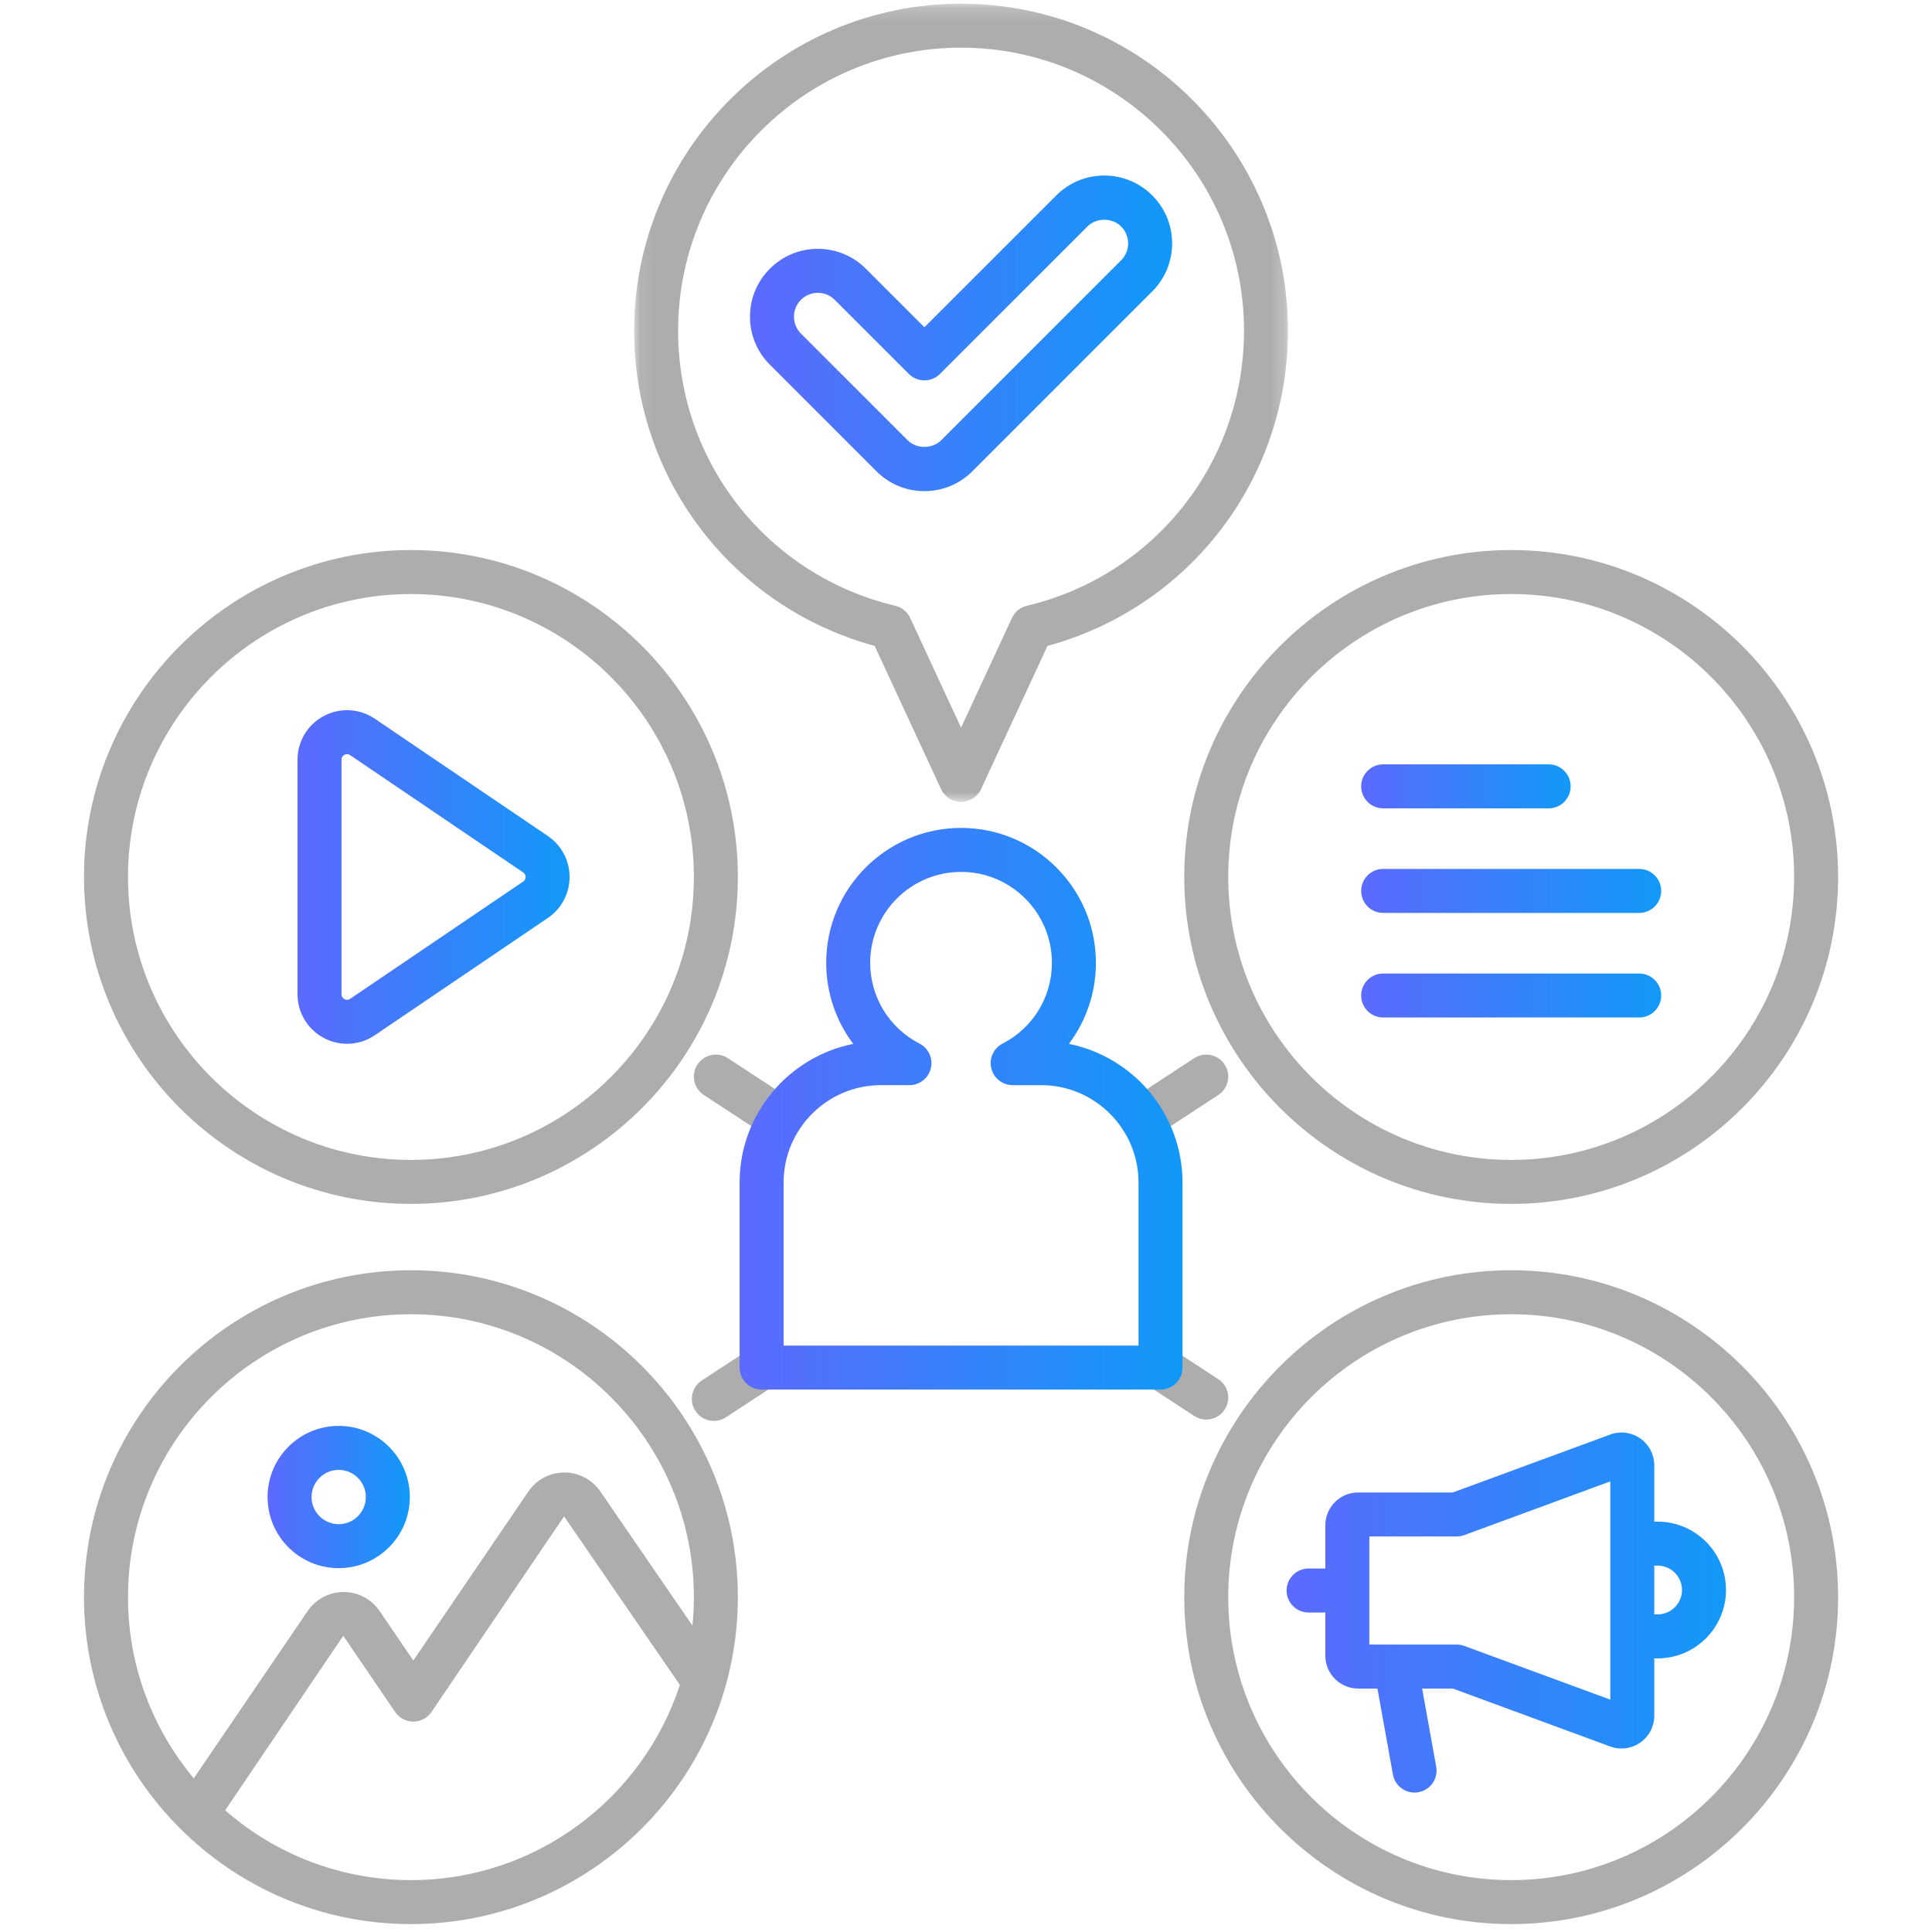 <?xml version="1.0" encoding="UTF-8"?>
<svg width="138px" height="138px" viewBox="0 0 138 138" version="1.1" xmlns="http://www.w3.org/2000/svg" xmlns:xlink="http://www.w3.org/1999/xlink">
    <!-- Generator: Sketch 63.1 (92452) - https://sketch.com -->
    <title>群組</title>
    <desc>Created with Sketch.</desc>
    <defs>
        <polygon id="path-1" points="0.084 0.196 46.788 0.196 46.788 57.212 0.084 57.212"></polygon>
        <linearGradient x1="100%" y1="50%" x2="0%" y2="50%" id="linearGradient-3">
            <stop stop-color="#1099F9" offset="0%"></stop>
            <stop stop-color="#5C6AFE" offset="100%"></stop>
        </linearGradient>
        <linearGradient x1="100%" y1="50%" x2="0%" y2="50%" id="linearGradient-4">
            <stop stop-color="#1099F9" offset="0%"></stop>
            <stop stop-color="#5C6AFE" offset="100%"></stop>
        </linearGradient>
        <linearGradient x1="100%" y1="50%" x2="0%" y2="50%" id="linearGradient-5">
            <stop stop-color="#1299F9" offset="0%"></stop>
            <stop stop-color="#5B6AFE" offset="100%"></stop>
        </linearGradient>
        <linearGradient x1="100%" y1="50%" x2="0%" y2="50%" id="linearGradient-6">
            <stop stop-color="#1299F9" offset="0%"></stop>
            <stop stop-color="#5B6AFE" offset="100%"></stop>
        </linearGradient>
        <linearGradient x1="100%" y1="50%" x2="0%" y2="50%" id="linearGradient-7">
            <stop stop-color="#1299F9" offset="0%"></stop>
            <stop stop-color="#5B6AFE" offset="100%"></stop>
        </linearGradient>
        <linearGradient x1="100%" y1="50%" x2="0%" y2="50%" id="linearGradient-8">
            <stop stop-color="#1299F9" offset="0%"></stop>
            <stop stop-color="#5B6AFE" offset="100%"></stop>
        </linearGradient>
        <linearGradient x1="100%" y1="50%" x2="0%" y2="50%" id="linearGradient-9">
            <stop stop-color="#1299F9" offset="0%"></stop>
            <stop stop-color="#5B6AFE" offset="100%"></stop>
        </linearGradient>
    </defs>
    <g id="page-1" stroke="none" stroke-width="1" fill="none" fill-rule="evenodd">
        <g id="00_GenesysCloud_a" transform="translate(-1456, -1071)">
            <g id="群組" transform="translate(1462, 1071)">
                <path d="M75.572,81.475 C75.06,81.475 74.558,81.224 74.256,80.764 C73.781,80.038 73.984,79.064 74.71,78.589 L79.3,75.584 C80.025,75.11 81,75.313 81.475,76.039 C81.95,76.765 81.747,77.738 81.02,78.213 L76.431,81.218 C76.166,81.391 75.867,81.475 75.572,81.475" id="Fill-1" fill="#ADADAD"></path>
                <path d="M44.988,101.493 C44.477,101.493 43.974,101.243 43.673,100.783 C43.198,100.057 43.401,99.083 44.127,98.608 L47.54,96.374 C48.264,95.9 49.239,96.102 49.715,96.828 C50.19,97.554 49.986,98.527 49.26,99.003 L45.848,101.237 C45.583,101.411 45.283,101.493 44.988,101.493" id="Fill-3" fill="#ADADAD"></path>
                <path d="M49.722,81.475 C49.427,81.475 49.129,81.392 48.863,81.218 L44.273,78.213 C43.547,77.738 43.344,76.765 43.819,76.039 C44.294,75.313 45.27,75.11 45.993,75.584 L50.584,78.589 C51.31,79.065 51.513,80.038 51.038,80.764 C50.737,81.224 50.234,81.475 49.722,81.475" id="Fill-5" fill="#ADADAD"></path>
                <path d="M80.159,101.398 C79.864,101.398 79.566,101.315 79.3,101.141 L76.033,99.003 C75.307,98.528 75.104,97.554 75.579,96.828 C76.054,96.102 77.028,95.9 77.754,96.374 L81.02,98.512 C81.746,98.988 81.95,99.961 81.475,100.687 C81.174,101.147 80.671,101.398 80.159,101.398" id="Fill-7" fill="#ADADAD"></path>
                <g transform="translate(39.211, 0.068)">
                    <mask id="mask-2" fill="white">
                        <use xlink:href="#path-1"></use>
                    </mask>
                    <g id="Clip-10"></g>
                    <path d="M23.436,3.337 C12.292,3.337 3.226,12.403 3.226,23.548 C3.226,32.946 9.605,41.029 18.74,43.203 C19.208,43.315 19.599,43.634 19.801,44.07 L23.436,51.908 L27.072,44.07 C27.274,43.634 27.665,43.315 28.133,43.203 C37.267,41.029 43.647,32.946 43.647,23.548 C43.647,12.403 34.581,3.337 23.436,3.337 M23.436,57.212 C22.825,57.212 22.269,56.857 22.011,56.302 L17.265,46.069 C7.111,43.301 0.084,34.149 0.084,23.548 C0.084,10.671 10.56,0.195 23.436,0.195 C36.313,0.195 46.788,10.671 46.788,23.548 C46.788,34.149 39.762,43.301 29.608,46.069 L24.861,56.302 C24.604,56.857 24.048,57.212 23.436,57.212" id="Fill-9" fill="#ADADAD" mask="url(#mask-2)"></path>
                </g>
                <path d="M75.323,96.113 L49.971,96.113 L49.971,84.468 C49.971,80.631 53.092,77.51 56.929,77.51 L58.961,77.51 C59.686,77.51 60.317,77.014 60.488,76.309 C60.658,75.604 60.325,74.874 59.68,74.542 C57.507,73.423 56.157,71.211 56.157,68.769 C56.157,65.19 59.068,62.279 62.647,62.279 C66.225,62.279 69.137,65.19 69.137,68.769 C69.137,71.211 67.787,73.423 65.614,74.542 C64.969,74.874 64.636,75.604 64.806,76.309 C64.977,77.014 65.608,77.51 66.333,77.51 L68.365,77.51 C72.201,77.51 75.323,80.631 75.323,84.468 L75.323,96.113 Z M70.348,74.563 C71.581,72.926 72.279,70.907 72.279,68.769 C72.279,63.458 67.958,59.137 62.647,59.137 C57.336,59.137 53.015,63.458 53.015,68.769 C53.015,70.907 53.712,72.926 54.946,74.563 C50.323,75.488 46.829,79.578 46.829,84.468 L46.829,97.684 C46.829,98.552 47.532,99.255 48.4,99.255 L76.894,99.255 C77.761,99.255 78.464,98.552 78.464,97.684 L78.464,84.468 C78.464,79.578 74.97,75.488 70.348,74.563 L70.348,74.563 Z" id="Fill-11" fill="url(#linearGradient-3)"></path>
                <path d="M51.212,21.415 C51.534,21.093 51.962,20.916 52.418,20.916 C52.874,20.916 53.301,21.093 53.624,21.416 L58.919,26.71 C59.532,27.323 60.526,27.323 61.14,26.709 L71.671,16.18 C72.314,15.536 73.438,15.535 74.082,16.18 C74.404,16.502 74.581,16.931 74.581,17.386 C74.581,17.842 74.404,18.27 74.082,18.593 L61.235,31.44 C60.592,32.083 59.467,32.083 58.823,31.439 L51.212,23.828 C50.889,23.506 50.712,23.077 50.712,22.622 C50.712,22.166 50.889,21.738 51.212,21.415 L51.212,21.415 Z M56.601,33.661 C57.518,34.577 58.735,35.081 60.029,35.081 C61.325,35.081 62.542,34.576 63.457,33.661 L76.303,20.814 C77.219,19.898 77.723,18.681 77.723,17.386 C77.723,16.091 77.219,14.874 76.304,13.958 C75.388,13.043 74.171,12.539 72.876,12.539 C71.58,12.539 70.363,13.043 69.449,13.958 L60.029,23.377 L55.846,19.195 C54.931,18.279 53.713,17.774 52.418,17.774 C51.123,17.774 49.905,18.279 48.99,19.194 C48.074,20.11 47.571,21.327 47.571,22.622 C47.571,23.917 48.074,25.134 48.99,26.049 L56.601,33.661 Z" id="Fill-13" fill="url(#linearGradient-4)"></path>
                <path d="M101.942,42.431 C113.086,42.431 122.152,51.497 122.152,62.641 C122.152,73.786 113.086,82.852 101.942,82.852 C90.797,82.852 81.731,73.786 81.731,62.641 C81.731,51.497 90.797,42.431 101.942,42.431 M101.942,85.994 C114.818,85.994 125.294,75.518 125.294,62.641 C125.294,49.765 114.818,39.289 101.942,39.289 C89.065,39.289 78.59,49.765 78.59,62.641 C78.59,75.518 89.065,85.994 101.942,85.994" id="Fill-15" fill="#ADADAD"></path>
                <path d="M23.352,82.852 C12.208,82.852 3.142,73.786 3.142,62.641 C3.142,51.497 12.208,42.431 23.352,42.431 C34.497,42.431 43.563,51.497 43.563,62.641 C43.563,73.786 34.497,82.852 23.352,82.852 M23.352,39.289 C10.475,39.289 7.89473684e-05,49.765 7.89473684e-05,62.641 C7.89473684e-05,75.518 10.475,85.993 23.352,85.993 C36.229,85.993 46.704,75.518 46.704,62.641 C46.704,49.765 36.229,39.289 23.352,39.289" id="Fill-17" fill="#ADADAD"></path>
                <path d="M101.942,134.294 C90.797,134.294 81.731,125.228 81.731,114.084 C81.731,102.94 90.797,93.874 101.942,93.874 C113.086,93.874 122.152,102.94 122.152,114.084 C122.152,125.228 113.086,134.294 101.942,134.294 M101.942,90.732 C89.065,90.732 78.59,101.208 78.59,114.084 C78.59,126.96 89.065,137.436 101.942,137.436 C114.818,137.436 125.294,126.96 125.294,114.084 C125.294,101.208 114.818,90.732 101.942,90.732" id="Fill-19" fill="#ADADAD"></path>
                <path d="M43.46,116.114 L36.883,106.537 C36.303,105.686 35.342,105.178 34.312,105.178 C33.282,105.178 32.321,105.686 31.741,106.538 L23.522,118.609 L21.116,115.075 C20.536,114.223 19.575,113.715 18.546,113.715 L18.545,113.715 C17.515,113.715 16.555,114.223 15.975,115.075 L7.84,127.022 C4.909,123.514 3.142,119.003 3.142,114.084 C3.142,102.94 12.208,93.874 23.352,93.874 C34.496,93.874 43.563,102.94 43.563,114.084 C43.563,114.769 43.527,115.446 43.46,116.114 M23.352,134.294 C18.276,134.294 13.635,132.409 10.082,129.308 L18.519,116.843 L22.224,122.285 C22.517,122.714 23.003,122.971 23.522,122.971 C24.042,122.971 24.529,122.714 24.821,122.284 L34.29,108.311 L42.562,120.354 C39.917,128.437 32.308,134.294 23.352,134.294 M23.352,90.732 C10.475,90.732 0,101.208 0,114.084 C0,126.96 10.475,137.436 23.352,137.436 C36.229,137.436 46.704,126.96 46.704,114.084 C46.704,101.208 36.229,90.732 23.352,90.732" id="Fill-21" fill="#ADADAD"></path>
                <path d="M31.368,62.969 L31.368,62.969 L19.011,71.345 C18.848,71.455 18.7,71.418 18.603,71.367 C18.507,71.316 18.393,71.214 18.393,71.017 L18.393,54.266 C18.393,54.069 18.507,53.967 18.603,53.916 C18.654,53.89 18.718,53.867 18.792,53.867 C18.859,53.867 18.933,53.886 19.011,53.939 L31.368,62.315 C31.512,62.412 31.542,62.546 31.542,62.641 C31.542,62.737 31.512,62.872 31.368,62.969 M33.13,59.714 L20.773,51.338 C19.688,50.602 18.292,50.525 17.131,51.141 C15.972,51.756 15.251,52.953 15.251,54.266 L15.251,71.017 C15.251,72.33 15.972,73.527 17.131,74.142 C17.653,74.419 18.222,74.556 18.789,74.556 C19.484,74.556 20.176,74.351 20.773,73.945 L33.13,65.57 C34.103,64.911 34.684,63.816 34.684,62.641 C34.684,61.467 34.103,60.372 33.13,59.714" id="Fill-23" fill="url(#linearGradient-5)"></path>
                <path d="M18.193,108.87 C17.124,108.87 16.254,108 16.254,106.93 C16.254,105.861 17.124,104.991 18.193,104.991 C19.262,104.991 20.132,105.861 20.132,106.93 C20.132,108 19.262,108.87 18.193,108.87 M18.193,101.849 C15.391,101.849 13.112,104.129 13.112,106.93 C13.112,109.732 15.391,112.011 18.193,112.011 C20.994,112.011 23.274,109.732 23.274,106.93 C23.274,104.129 20.994,101.849 18.193,101.849" id="Fill-25" fill="url(#linearGradient-6)"></path>
                <path d="M92.798,57.739 L104.618,57.739 C105.485,57.739 106.189,57.035 106.189,56.168 C106.189,55.3 105.485,54.597 104.618,54.597 L92.798,54.597 C91.93,54.597 91.227,55.3 91.227,56.168 C91.227,57.035 91.93,57.739 92.798,57.739" id="Fill-27" fill="url(#linearGradient-7)"></path>
                <path d="M92.798,65.208 L111.085,65.208 C111.953,65.208 112.656,64.505 112.656,63.637 C112.656,62.769 111.953,62.066 111.085,62.066 L92.798,62.066 C91.93,62.066 91.227,62.769 91.227,63.637 C91.227,64.505 91.93,65.208 92.798,65.208" id="Fill-29" fill="url(#linearGradient-8)"></path>
                <path d="M92.798,72.677 L111.085,72.677 C111.953,72.677 112.656,71.974 112.656,71.106 C112.656,70.239 111.953,69.536 111.085,69.536 L92.798,69.536 C91.93,69.536 91.227,70.239 91.227,71.106 C91.227,71.974 91.93,72.677 92.798,72.677" id="Fill-31" fill="url(#linearGradient-8)"></path>
                <path d="M112.402,115.313 L112.163,115.313 L112.163,111.83 L112.402,111.83 C113.362,111.83 114.143,112.611 114.143,113.572 C114.143,114.532 113.362,115.313 112.402,115.313 L112.402,115.313 Z M109.021,121.403 L98.595,117.566 C98.421,117.502 98.238,117.469 98.053,117.469 L91.81,117.469 L91.81,109.747 L98.053,109.747 C98.238,109.747 98.421,109.714 98.595,109.65 L109.021,105.813 L109.021,121.403 Z M112.402,108.689 L112.163,108.689 L112.163,104.664 C112.163,103.899 111.788,103.182 111.161,102.745 C110.534,102.306 109.73,102.203 109.014,102.468 L97.773,106.605 L91.008,106.605 C89.718,106.605 88.668,107.655 88.668,108.945 L88.668,112.037 L87.47,112.037 C86.602,112.037 85.899,112.74 85.899,113.608 C85.899,114.475 86.602,115.179 87.47,115.179 L88.668,115.179 L88.668,118.271 C88.668,119.561 89.718,120.611 91.008,120.611 L92.388,120.611 L93.495,126.748 C93.632,127.507 94.293,128.04 95.039,128.04 C95.131,128.04 95.225,128.032 95.319,128.015 C96.173,127.861 96.74,127.044 96.586,126.19 L95.58,120.611 L97.773,120.611 L109.014,124.748 C109.276,124.845 109.55,124.892 109.822,124.892 C110.295,124.892 110.763,124.749 111.161,124.472 C111.788,124.034 112.163,123.317 112.163,122.553 L112.163,118.455 L112.402,118.455 C115.094,118.455 117.285,116.264 117.285,113.572 C117.285,110.879 115.094,108.689 112.402,108.689 L112.402,108.689 Z" id="Fill-33" fill="url(#linearGradient-9)"></path>
            </g>
        </g>
    </g>
</svg>